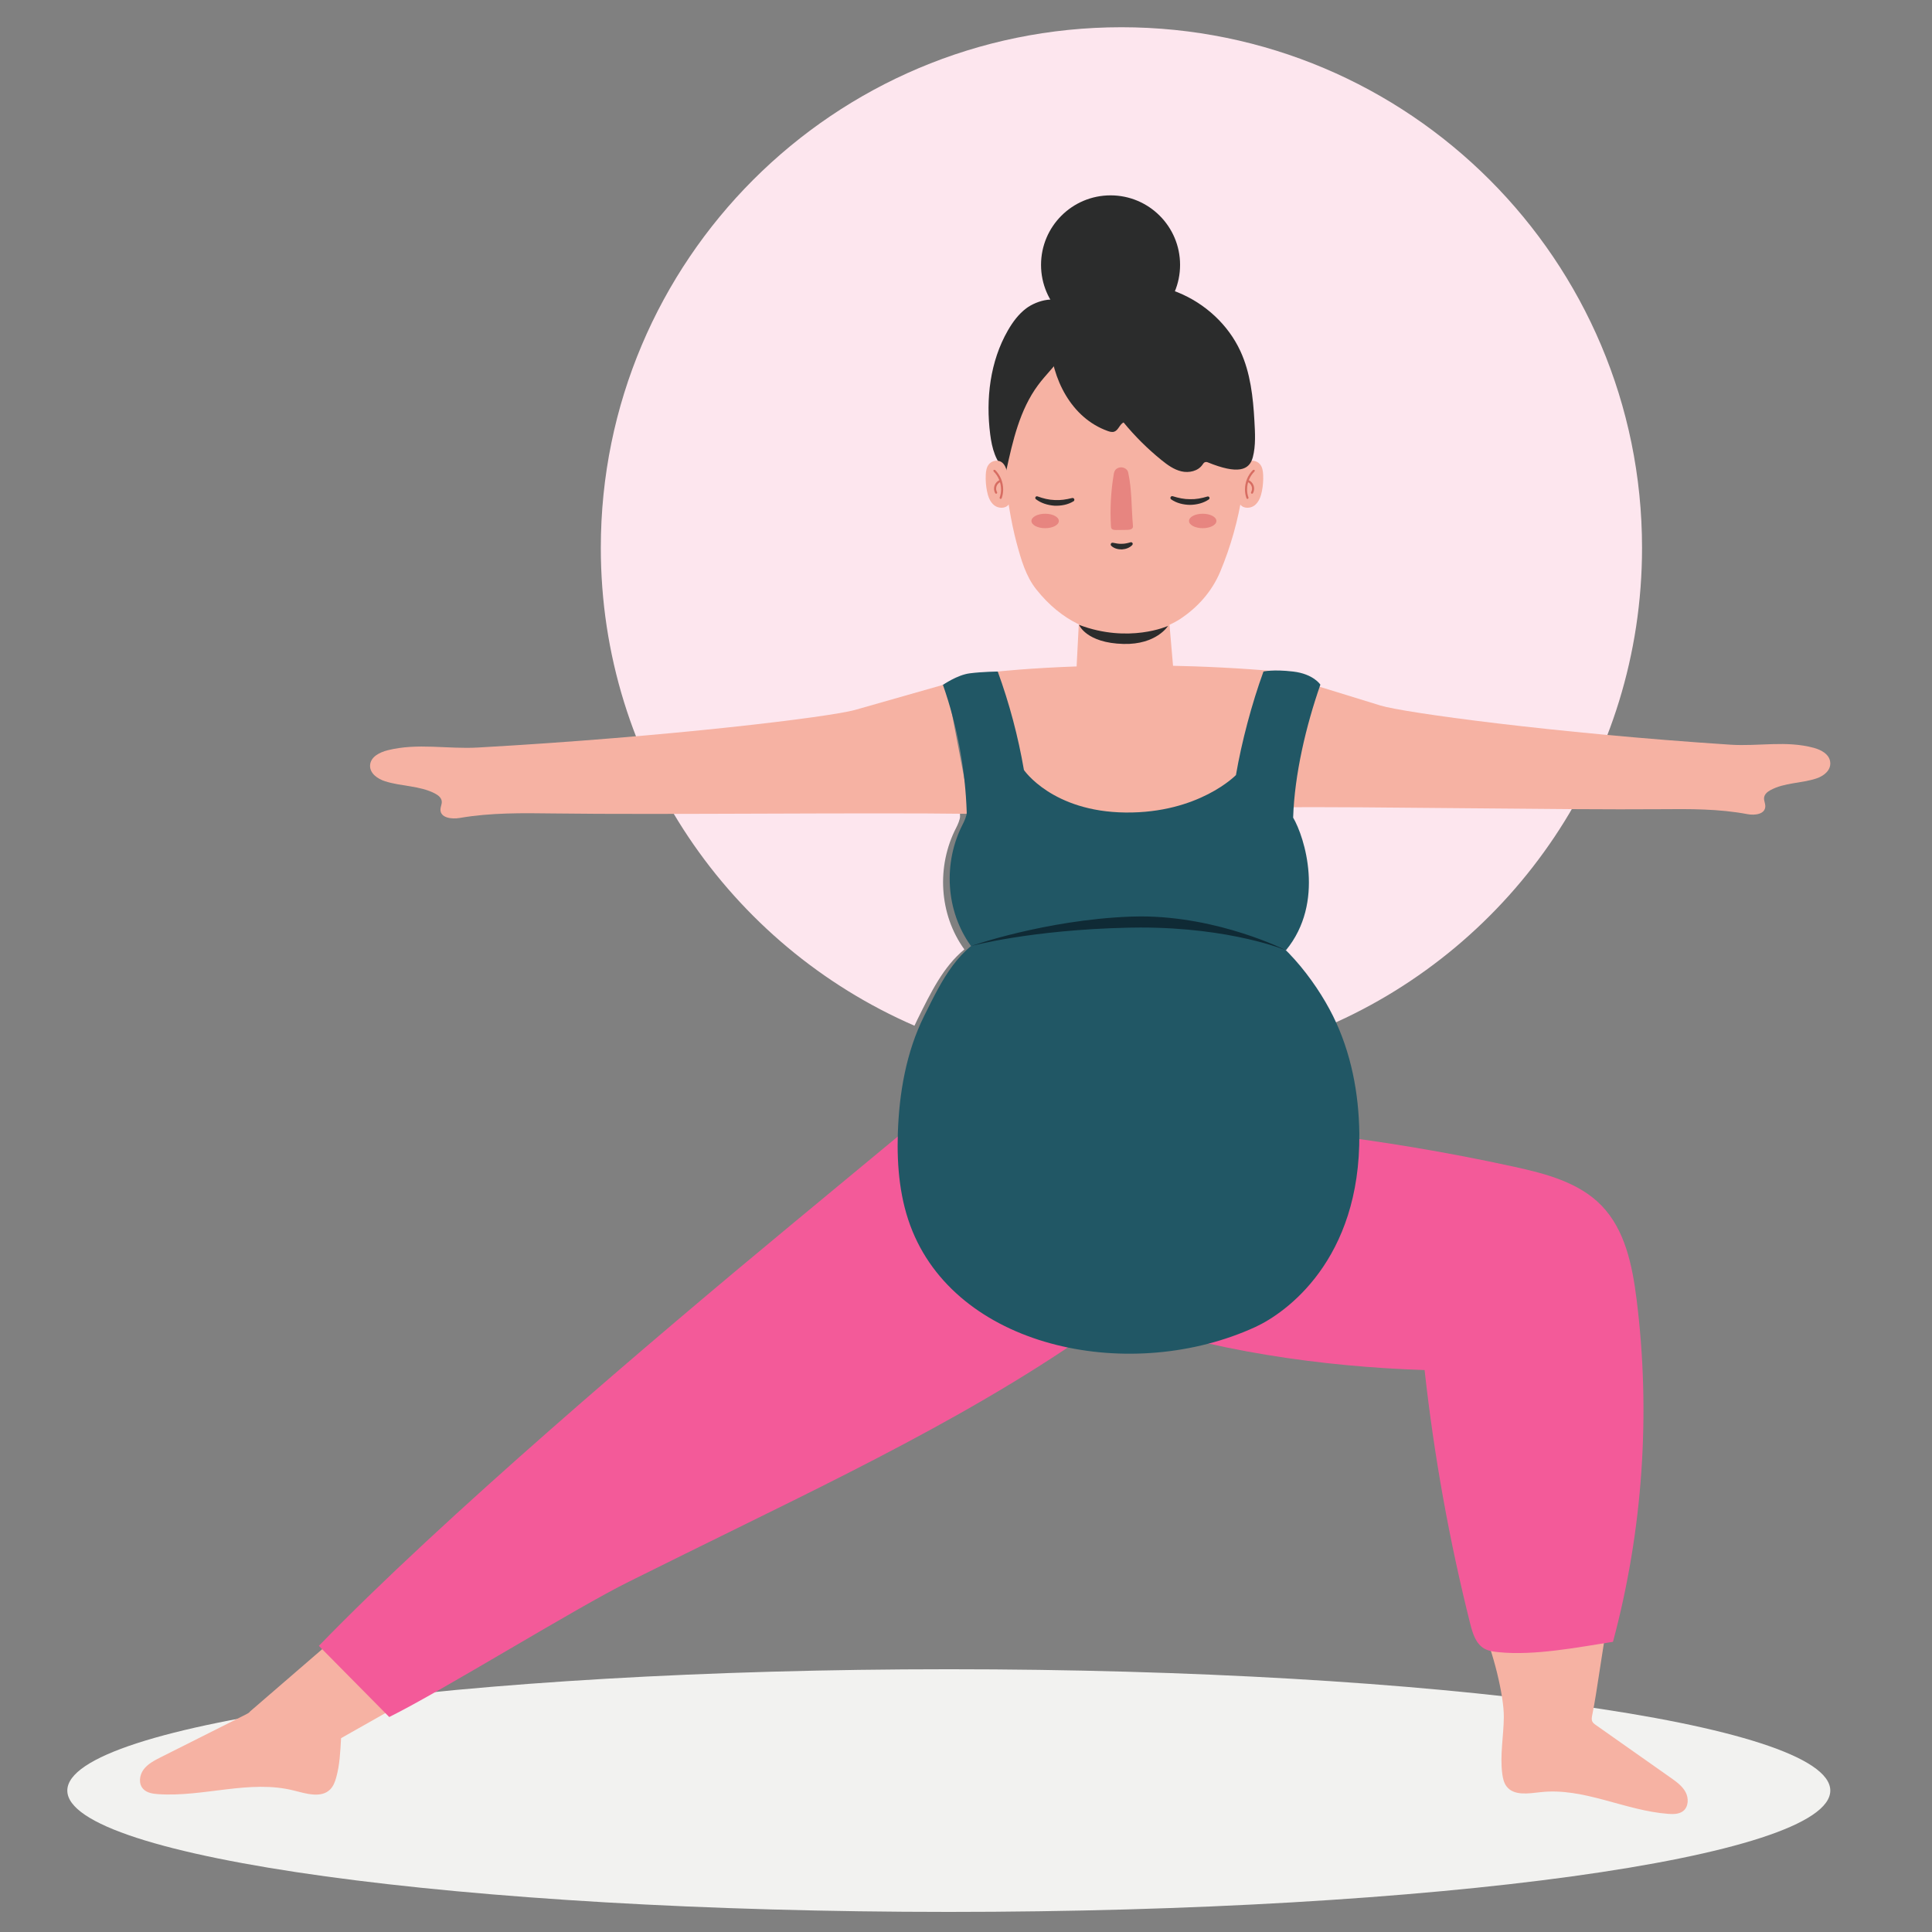 <?xml version="1.0" encoding="UTF-8" standalone="no"?>
<!-- Created with Inkscape (http://www.inkscape.org/) -->

<svg
   version="1.1"
   id="svg1"
   width="478"
   height="478"
   viewBox="0 0 478 478"
   sodipodi:docname="standing_pregnant.svg"
   inkscape:version="1.3.2 (1:1.3.2+202311252150+091e20ef0f)"
   xmlns:inkscape="http://www.inkscape.org/namespaces/inkscape"
   xmlns:sodipodi="http://sodipodi.sourceforge.net/DTD/sodipodi-0.dtd"
   xmlns="http://www.w3.org/2000/svg"
   xmlns:svg="http://www.w3.org/2000/svg">
  <rect x="0" y="0" width="478" height="478" fill="#808080" stroke="none"/>
  <defs
     id="defs1">
    <clipPath
       clipPathUnits="userSpaceOnUse"
       id="clipPath76">
      <path
         d="m 4862.73,2359.04 c -343.31,148.9 -583.48,490.87 -583.48,888.92 0,534.87 433.59,968.47 968.46,968.47 534.87,0 968.47,-433.6 968.47,-968.47 0,-397.95 -240.04,-739.84 -583.21,-888.8 -1.85,4.04 -3.76,8.05 -5.74,12.03 -19.72,39.74 -50.78,85.55 -87.34,121.95 73.08,88.98 34.48,210.29 13.34,246.12 2.6,80.55 23.97,170.65 50.54,246.73 0,0 -12.67,19.87 -50.54,24.32 -12.63,1.48 -22.95,1.98 -31.11,1.98 -16.3,0 -23.94,-1.98 -23.94,-1.98 -21.58,-59.27 -40.38,-129.94 -51.08,-192.11 0,0 -67.25,-69.49 -200.77,-69.49 -1.36,0 -2.73,0.01 -4.1,0.02 -136.24,1.44 -188.55,78.94 -188.55,78.94 -10.71,62.17 -26.98,123.37 -48.57,182.64 0,0 -27.83,-0.22 -51.71,-3.26 -23.89,-3.04 -49.95,-21.56 -49.95,-21.56 26.57,-76.08 41.5,-156.21 44.1,-236.76 0.18,-5.78 -4.5,-16.17 -7.16,-21.3 -37,-71.54 -32.07,-161.25 15.16,-226.49 -39.13,-32.09 -62.14,-79.58 -87.05,-129.75 -2,-4.02 -3.92,-8.07 -5.77,-12.15"
         transform="translate(0,2.5000001e-5)"
         id="path76" />
    </clipPath>
    <clipPath
       clipPathUnits="userSpaceOnUse"
       id="clipPath107">
      <path
         d="m 2001.09,1592.75 c -658.01,0 -1191.43,533.42 -1191.43,1191.43 0,658.01 533.42,1191.43 1191.43,1191.43 658.02,0 1191.43,-533.42 1191.43,-1191.43 0,-658.01 -533.41,-1191.43 -1191.43,-1191.43 m -267.73,964.91 c -162.2,0 -326.94,-89.03 -407.49,-229.39 -90.81,-158.22 -74.6,-371.22 39.11,-513.87 60.19,-75.51 150.41,-90.28 246.9,-93.82 18.16,-0.67 36.31,-1.01 54.48,-1.01 153.27,0 306.55,23.75 452.6,70.26 -35.64,98.39 -7.5,216.72 68.62,288.53 l 217.32,337.59 c 8.73,-7.67 17.77,-15.3 27.18,-22.94 52.23,-42.4 119.97,-69.19 186.32,-69.19 31.19,0 62.06,5.92 90.89,18.92 15.07,6.79 29.55,15.53 40.63,27.81 34.79,38.56 26.3,100.61 0.42,145.64 -25.88,45.03 -65.74,80.49 -93.82,124.19 -42.85,66.69 -55.61,151.95 -34.17,228.27 16.72,59.48 52.48,111.85 73.23,170.05 44.6,125.03 9.48,274.82 -82.24,370.23 -31.4,32.66 -73.41,46.25 -117.31,46.25 -67.37,0 -139.2,-31.98 -184.13,-76.15 -44.53,-43.77 -101.43,-87.51 -133.46,-141.2 -36.39,-7.72 -59.11,-67.93 -67.5,-99.57 -15.55,-58.68 -72.96,-287.29 50.68,-444.12 -23.22,-9.94 -48.46,-12.92 -74.38,-12.92 -29.27,0 -59.42,3.81 -88.46,5.7 -9.64,0.63 -19.37,1 -29.1,1 -37.02,0 -74.12,-5.39 -106.6,-22.57 -41.02,-21.69 -72.76,-65.92 -68.11,-112.09 -20.38,2.96 -40.96,4.4 -61.61,4.4"
         transform="translate(0,2.5000001e-5)"
         id="path107" />
    </clipPath>
  </defs>
  <sodipodi:namedview
     id="namedview1"
     pagecolor="#ffffff"
     bordercolor="#000000"
     borderopacity="0.25"
     inkscape:showpageshadow="2"
     inkscape:pageopacity="0.0"
     inkscape:pagecheckerboard="0"
     inkscape:deskcolor="#d1d1d1"
     inkscape:zoom="0.82081085"
     inkscape:cx="439.19984"
     inkscape:cy="332.59794"
     inkscape:window-width="1920"
     inkscape:window-height="1016"
     inkscape:window-x="0"
     inkscape:window-y="27"
     inkscape:window-maximized="1"
     inkscape:current-layer="g1">
    <inkscape:page
       x="0"
       y="0"
       inkscape:label="1"
       id="page1"
       width="478"
       height="478"
       margin="0"
       bleed="0" />
  </sodipodi:namedview>
  <g
     id="g1"
     inkscape:groupmode="layer"
     inkscape:label="1">
    <path
       id="path75"
       d="M 4279.25,2359.04 H 6216.18 V 4216.43 H 4279.25 Z"
       style="fill:#fde6ee;fill-opacity:1;fill-rule:nonzero;stroke:none"
       transform="matrix(0.133,0,0,-0.133,-420.493,567.525)"
       clip-path="url(#clipPath76)"
       sodipodi:nodetypes="ccccc" />
    <path
       id="path77"
       d="m 452.837,443.009 c 0,16.58 -97.643,30.02 -218.091,30.02 -120.448,0 -218.091,-13.44 -218.091,-30.02 0,-16.579 97.643,-30.019 218.091,-30.019 120.448,0 218.091,13.44 218.091,30.019"
       style="fill:#f2f2f0;fill-opacity:1;fill-rule:nonzero;stroke:none;stroke-width:0.133"
       sodipodi:nodetypes="csssc" />
    <path
       id="path78"
       d="m 81.786,406.239 -19.881,17.164 c -0.241,0.348 -0.64,0.553 -1.021,0.747 -7.025,3.531 -14.048,7.063 -21.072,10.593 -1.588,0.8 -3.235,1.646 -4.287,3.058 -1.052,1.415 -1.299,3.572 -0.061,4.846 0.917,0.944 2.349,1.16 3.672,1.249 11.223,0.766 22.651,-3.655 33.556,-0.898 3.04,0.768 6.72,1.933 8.947,-0.219 0.813,-0.786 1.229,-1.883 1.533,-2.964 0.893,-3.169 1.024,-6.472 1.215,-9.771 l 16.287,-9.212 -18.887,-14.593"
       style="fill:#f6b2a3;fill-opacity:1;fill-rule:nonzero;stroke:none;stroke-width:0.133" />
    <path
       id="path79"
       d="m 320.619,168.105 c 6.973,2.149 13.948,4.299 20.923,6.448 5.699,1.756 42.623,6.808 86.552,9.691 7.009,0.459 13.813,-1.08 20.667,0.783 1.811,0.492 3.956,1.6 4.071,3.696 0.111,1.991 -1.736,3.309 -3.411,3.868 -3.755,1.256 -7.921,0.995 -11.433,2.923 -0.724,0.399 -1.485,1.017 -1.543,1.933 -0.041,0.656 0.299,1.285 0.313,1.945 0.048,2.089 -2.605,2.383 -4.432,2.037 -7.089,-1.34 -14.291,-1.284 -21.449,-1.223 -24.581,0.208 -71.183,-0.683 -95.764,-0.476 l 5.507,-31.625"
       style="fill:#f6b2a3;fill-opacity:1;fill-rule:nonzero;stroke:none;stroke-width:0.133"
       sodipodi:nodetypes="cscsccccccccc" />
    <path
       id="path80"
       d="m 234.115,169.217 c -7.513,2.14 -15.027,4.279 -22.54,6.419 -6.139,1.748 -45.956,6.652 -93.344,9.312 -7.561,0.424 -14.913,-1.18 -22.299,0.671 -1.951,0.489 -4.259,1.6 -4.371,3.727 -0.107,2.02 1.893,3.369 3.705,3.948 4.059,1.296 8.553,1.057 12.356,3.036 0.784,0.408 1.608,1.04 1.676,1.971 0.049,0.667 -0.315,1.304 -0.327,1.973 -0.04,2.121 2.827,2.435 4.796,2.095 7.643,-1.317 15.413,-1.216 23.139,-1.111 26.529,0.36 76.812,-0.263 103.341,0.097 l -6.133,-32.137"
       style="fill:#f6b2a3;fill-opacity:1;fill-rule:nonzero;stroke:none;stroke-width:0.133"
       sodipodi:nodetypes="ccccccscccccc" />
    <path
       id="path81"
       d="m 366.909,403.33 c 2.356,4.92 5.201,16.031 5.156,21.487 -0.04,4.711 -1.005,9.435 -0.377,14.104 0.145,1.084 0.395,2.197 1.06,3.066 1.824,2.377 5.459,1.745 8.436,1.413 10.679,-1.193 20.907,4.606 31.624,5.378 1.264,0.089 2.648,0.073 3.639,-0.715 1.339,-1.063 1.389,-3.179 0.58,-4.684 -0.809,-1.506 -2.256,-2.544 -3.653,-3.529 -6.18,-4.352 -12.359,-8.704 -18.539,-13.057 -0.336,-0.236 -0.685,-0.488 -0.868,-0.857 -0.244,-0.491 -0.137,-1.076 -0.028,-1.612 1.221,-5.931 2.497,-16.424 3.719,-22.355 l -30.748,1.363"
       style="fill:#f6b2a3;fill-opacity:1;fill-rule:nonzero;stroke:none;stroke-width:0.133" />
    <path
       id="path82"
       d="m 324.651,280.321 c 16.767,1.952 33.439,4.736 49.929,8.341 7.831,1.712 16.068,3.855 21.649,9.607 5.845,6.025 7.629,14.829 8.675,23.159 3.552,28.281 1.559,57.249 -5.833,84.779 -8.839,1.38 -19.459,3.468 -28.357,2.555 -1.201,-0.124 -2.437,-0.28 -3.485,-0.877 -2.097,-1.199 -2.884,-3.781 -3.473,-6.125 -5.187,-20.641 -8.963,-41.639 -11.296,-62.795 -24.991,-0.789 -53.588,-4.764 -77.04,-13.431 -31.991,23.476 -70.412,41.335 -105.975,58.937 -4.609,2.281 -9.22,4.564 -13.829,6.847 -13.291,6.577 -46.027,26.913 -59.316,33.492 l -17.407,-17.608 c 30.547,-31.548 82.871,-76.031 116.692,-104.037 11.811,-9.781 23.623,-19.561 35.433,-29.341"
       style="fill:#f35a99;fill-opacity:1;fill-rule:nonzero;stroke:none;stroke-width:0.133"
       sodipodi:nodetypes="cscccccccccccccc" />
    <path
       id="path83"
       d="m 246.855,166.15 c 0,0 30.641,-3.445 69.672,0 0,0 1.648,43.284 -38.327,40.501 -39.975,-2.784 -31.345,-40.501 -31.345,-40.501"
       style="fill:#f6b2a3;fill-opacity:1;fill-rule:nonzero;stroke:none;stroke-width:0.133"
       sodipodi:nodetypes="cccc" />
    <path
       id="path84"
       d="m 307.183,227.489 c 9.365,3.589 18.163,14.895 22.621,23.877 4.461,8.983 6.403,19.108 6.508,29.136 0.327,31.297 -18.277,44.393 -25.721,47.811 -30.344,13.928 -72.723,5.771 -84.833,-23.699 -3.113,-7.576 -3.88,-15.924 -3.625,-24.112 0.313,-10.024 2.048,-20.153 6.508,-29.136 4.46,-8.983 8.465,-17.323 17.831,-20.911 0,0 16.335,-5.101 34.92,-5.22 18.584,-0.119 25.792,2.253 25.792,2.253"
       style="fill:#215765;fill-opacity:1;fill-rule:nonzero;stroke:none;stroke-width:0.133"
       sodipodi:nodetypes="ccccscscsc" />
    <path
       id="path85"
       d="m 326.677,169.393 c -3.543,10.144 -6.392,22.157 -6.739,32.897 2.819,4.777 7.965,20.952 -1.779,32.816 0,0 -17.968,-9.149 -38.6,-8.319 -21.117,0.849 -39.311,7.28 -39.311,7.28 -6.299,-8.699 -6.956,-20.661 -2.023,-30.2 0.355,-0.684 0.979,-2.069 0.955,-2.84 -0.347,-10.74 -2.337,-21.424 -5.88,-31.568 0,0 3.475,-2.469 6.66,-2.875 3.184,-0.405 6.895,-0.435 6.895,-0.435 2.879,7.903 5.048,16.063 6.476,24.352 0,0 6.975,10.333 25.14,10.525 18.165,0.193 27.316,-9.263 27.316,-9.263 1.427,-8.289 3.933,-17.712 6.811,-25.615 0,0 2.289,-0.593 7.34,0 5.049,0.593 6.739,3.243 6.739,3.243"
       style="fill:#215765;fill-opacity:1;fill-rule:nonzero;stroke:none;stroke-width:0.133" />
    <path
       id="path86"
       d="m 318.159,235.106 c 0,0 -13.457,-5.624 -35.935,-5.624 -0.989,0 -1.999,0.011 -3.021,0.033 -24.285,0.539 -38.955,4.552 -38.955,4.552 0,0 18.193,-6.431 39.311,-7.28 0.896,-0.036 1.785,-0.053 2.669,-0.053 19.487,0 35.931,8.372 35.931,8.372"
       style="fill:#0f2a35;fill-opacity:1;fill-rule:nonzero;stroke:none;stroke-width:0.133" />
    <path
       id="path87"
       d="m 266.95,153.574 22.293,-0.245 1.1,12.821 h -24.041 l 0.648,-12.576"
       style="fill:#f6b2a3;fill-opacity:1;fill-rule:nonzero;stroke:none;stroke-width:0.133" />
    <path
       id="path88"
       d="m 248.887,93.047 c -2.305,12.483 -0.045,31.356 2.632,41.281 1.089,4.035 2.259,8.205 4.857,11.479 12.837,16.169 29.948,11.059 35.572,7.363 4.413,-2.903 7.929,-6.885 9.964,-11.759 5.192,-12.437 7.323,-26.14 6.151,-39.568 0,0 3.385,-28.281 -32.452,-28.281 0,0 -22.875,-1.357 -26.724,19.485"
       style="fill:#f6b2a3;fill-opacity:1;fill-rule:nonzero;stroke:none;stroke-width:0.133" />
    <path
       id="path89"
       d="m 256.691,122.811 c 1.397,0.512 2.807,0.863 4.252,0.903 1.444,0.091 2.872,-0.135 4.308,-0.497 l 0.007,-0.001 c 0.239,-0.06 0.479,0.084 0.539,0.321 0.048,0.192 -0.037,0.387 -0.197,0.485 -1.399,0.86 -3.091,1.159 -4.727,1.093 -1.635,-0.119 -3.276,-0.608 -4.573,-1.601 -0.179,-0.136 -0.212,-0.392 -0.076,-0.569 0.111,-0.144 0.305,-0.192 0.468,-0.133"
       style="fill:#2b2c2c;fill-opacity:1;fill-rule:nonzero;stroke:none;stroke-width:0.133" />
    <path
       id="path90"
       d="m 279.121,116.87 c 0.947,4.297 0.785,8.736 1.177,13.105 0.019,0.215 0.035,0.443 -0.08,0.639 -0.244,0.416 -0.911,0.48 -1.46,0.488 -0.832,0.011 -1.665,0.02 -2.497,0.031 -0.443,0.005 -0.956,-0.016 -1.211,-0.311 -0.153,-0.176 -0.172,-0.408 -0.187,-0.627 -0.251,-4.245 -0.027,-8.52 0.672,-12.752 0.069,-0.419 0.151,-0.855 0.44,-1.207 0.42,-0.508 1.268,-0.74 1.947,-0.533 0,0 0.997,0.253 1.199,1.167"
       style="fill:#e78580;fill-opacity:1;fill-rule:nonzero;stroke:none;stroke-width:0.133" />
    <path
       id="path91"
       d="m 299.077,123.569 c -1.351,0.92 -3.017,1.316 -4.656,1.343 -1.636,-0.025 -3.311,-0.419 -4.657,-1.356 -0.201,-0.14 -0.251,-0.416 -0.111,-0.617 0.113,-0.163 0.316,-0.225 0.495,-0.169 l 0.008,0.001 c 1.413,0.443 2.827,0.748 4.273,0.737 1.445,0.043 2.872,-0.228 4.296,-0.661 0.215,-0.067 0.443,0.051 0.511,0.264 0.055,0.173 -0.017,0.36 -0.159,0.459"
       style="fill:#2b2c2c;fill-opacity:1;fill-rule:nonzero;stroke:none;stroke-width:0.133" />
    <path
       id="path92"
       d="m 280.139,134.838 c -0.645,0.703 -1.613,1.029 -2.556,1.093 -0.945,0.017 -1.944,-0.224 -2.641,-0.887 -0.18,-0.169 -0.188,-0.453 -0.017,-0.632 0.111,-0.117 0.268,-0.161 0.415,-0.131 l 0.028,0.005 c 0.757,0.157 1.447,0.295 2.169,0.255 0.723,0.009 1.415,-0.156 2.167,-0.369 l 0.021,-0.007 c 0.219,-0.061 0.445,0.064 0.508,0.283 0.04,0.141 0,0.288 -0.093,0.389"
       style="fill:#2b2c2c;fill-opacity:1;fill-rule:nonzero;stroke:none;stroke-width:0.133" />
    <path
       id="path93"
       d="m 300.953,128.893 c 0,0.987 -1.517,1.787 -3.389,1.787 -1.872,0 -3.389,-0.8 -3.389,-1.787 0,-0.988 1.517,-1.788 3.389,-1.788 1.872,0 3.389,0.8 3.389,1.788"
       style="fill:#e78580;fill-opacity:1;fill-rule:nonzero;stroke:none;stroke-width:0.133" />
    <path
       id="path94"
       d="m 261.971,128.893 c 0,0.987 -1.517,1.787 -3.389,1.787 -1.871,0 -3.389,-0.8 -3.389,-1.787 0,-0.988 1.519,-1.788 3.389,-1.788 1.872,0 3.389,0.8 3.389,1.788"
       style="fill:#e78580;fill-opacity:1;fill-rule:nonzero;stroke:none;stroke-width:0.133" />
    <path
       id="path95"
       d="m 266.971,154.598 c 12.332,4.667 22.021,0.261 22.021,0.261 0,0 -2.863,4.661 -11.011,4.461 -9.251,-0.227 -11.011,-4.723 -11.011,-4.723"
       style="fill:#2b2c2c;fill-opacity:1;fill-rule:nonzero;stroke:none;stroke-width:0.133" />
    <path
       id="path96"
       d="m 264.259,75.681 c 1.008,1.112 1.479,2.635 1.543,4.135 0.131,3.051 -1.3,5.969 -3.116,8.423 -1.817,2.453 -4.04,4.584 -5.856,7.037 -4.528,6.111 -6.259,13.788 -7.88,21.217 -2.633,-2.095 -3.531,-5.667 -3.959,-9.004 -1.132,-8.789 -0.041,-18.067 4.379,-25.747 1.189,-2.068 2.637,-4.031 4.545,-5.461 2.624,-1.965 7.777,-3.433 10.344,-0.6"
       style="fill:#2b2c2c;fill-opacity:1;fill-rule:nonzero;stroke:none;stroke-width:0.133"
       sodipodi:nodetypes="ccccccccc" />
    <path
       id="path97"
       d="m 248.993,116.142 c -0.295,-0.899 -0.816,-1.783 -1.721,-2.059 -0.905,-0.276 -1.961,0.031 -2.577,0.749 -0.619,0.72 -0.765,1.727 -0.808,2.675 -0.057,1.324 0.041,2.655 0.295,3.955 0.259,1.328 0.732,2.707 1.792,3.549 1.06,0.843 2.844,0.876 3.613,-0.239 0,0 0.783,-4.42 -0.593,-8.631"
       style="fill:#f6b2a3;fill-opacity:1;fill-rule:nonzero;stroke:none;stroke-width:0.133" />
    <path
       id="path98"
       d="m 306.821,124.773 c 0.769,1.115 2.555,1.081 3.615,0.239 1.059,-0.843 1.532,-2.221 1.791,-3.549 0.253,-1.3 0.353,-2.631 0.295,-3.955 -0.041,-0.948 -0.189,-1.955 -0.807,-2.675 -0.616,-0.719 -1.672,-1.025 -2.577,-0.749 -0.905,0.276 -2.408,0.784 -3.164,4.379 l 0.848,6.311"
       style="fill:#f6b2a3;fill-opacity:1;fill-rule:nonzero;stroke:none;stroke-width:0.133" />
    <path
       id="path99"
       d="m 291.965,65.534 c 0,9.5 -7.701,17.2 -17.2,17.2 -9.5,0 -17.2,-7.7 -17.2,-17.2 0,-9.5 7.7,-17.2 17.2,-17.2 9.499,0 17.2,7.7 17.2,17.2"
       style="fill:#2b2c2c;fill-opacity:1;fill-rule:nonzero;stroke:none;stroke-width:0.133"
       sodipodi:nodetypes="csssc" />
    <path
       id="path100"
       d="m 309.961,113.137 c 0.759,-2.888 0.557,-6.093 0.393,-9.04 -0.328,-5.876 -0.992,-11.86 -3.455,-17.204 -3.031,-6.577 -8.741,-11.808 -15.448,-14.539 -6.705,-2.732 -14.331,-3 -21.304,-1.051 -3.08,0.861 -6.176,2.241 -8.137,4.768 -1.784,2.299 -2.396,5.267 -2.259,8.208 0.447,9.493 5.325,19.12 14.268,22.337 0.535,0.193 1.125,0.365 1.664,0.18 1.037,-0.359 1.311,-1.809 2.303,-2.28 2.792,3.401 5.928,6.517 9.347,9.289 1.495,1.212 3.103,2.385 4.976,2.817 1.875,0.432 4.084,-0.053 5.185,-1.631 0.171,-0.247 0.335,-0.532 0.616,-0.633 0.221,-0.08 0.476,-0.064 0.692,0.025 7.439,3.033 10.309,1.989 11.159,-1.248"
       style="fill:#2b2c2c;fill-opacity:1;fill-rule:nonzero;stroke:none;stroke-width:0.133"
       sodipodi:nodetypes="ccccccccccsccccc" />
    <path
       id="path101"
       d="m 310.045,116.247 c -1.308,1.253 -2.021,3.055 -2.023,4.852 0,0.733 0.12,1.467 0.369,2.163 0.048,0.136 0.199,0.207 0.335,0.157 0.136,-0.048 0.207,-0.199 0.157,-0.335 -0.228,-0.635 -0.337,-1.309 -0.337,-1.985 -0.001,-1.66 0.665,-3.331 1.861,-4.473 l 0.008,-0.369 -0.371,-0.009"
       style="fill:#d76d62;fill-opacity:1;fill-rule:nonzero;stroke:none;stroke-width:0.133" />
    <path
       id="path102"
       d="m 308.645,119.234 c 0.467,0.185 0.853,0.589 1.019,1.063 0.065,0.187 0.099,0.387 0.099,0.587 0,0.308 -0.079,0.616 -0.227,0.881 -0.072,0.125 -0.027,0.285 0.1,0.356 0.125,0.071 0.285,0.027 0.356,-0.1 0.195,-0.348 0.293,-0.743 0.293,-1.137 0,-0.257 -0.041,-0.515 -0.128,-0.76 -0.22,-0.621 -0.707,-1.129 -1.317,-1.375 -0.133,-0.055 -0.287,0.011 -0.34,0.145 -0.053,0.133 0.011,0.287 0.145,0.34"
       style="fill:#d76d62;fill-opacity:1;fill-rule:nonzero;stroke:none;stroke-width:0.133" />
    <path
       id="path103"
       d="m 245.81,116.626 c 1.196,1.143 1.861,2.813 1.861,4.473 0,0.676 -0.111,1.351 -0.339,1.985 -0.048,0.136 0.023,0.287 0.159,0.335 0.136,0.049 0.285,-0.021 0.335,-0.157 0.249,-0.696 0.368,-1.429 0.368,-2.163 0,-1.797 -0.715,-3.599 -2.023,-4.852 l -0.369,0.009 0.008,0.369"
       style="fill:#d76d62;fill-opacity:1;fill-rule:nonzero;stroke:none;stroke-width:0.133" />
    <path
       id="path104"
       d="m 247.377,118.749 c -0.611,0.245 -1.097,0.753 -1.317,1.375 -0.085,0.245 -0.128,0.503 -0.128,0.76 0,0.395 0.099,0.789 0.295,1.137 0.071,0.127 0.231,0.171 0.357,0.1 0.125,-0.071 0.171,-0.231 0.099,-0.356 -0.149,-0.265 -0.227,-0.575 -0.227,-0.881 0,-0.2 0.033,-0.4 0.099,-0.587 0.165,-0.473 0.552,-0.877 1.019,-1.063 0.133,-0.053 0.199,-0.207 0.145,-0.34 -0.055,-0.135 -0.207,-0.2 -0.341,-0.145"
       style="fill:#d76d62;fill-opacity:1;fill-rule:nonzero;stroke:none;stroke-width:0.133" />
  </g>
</svg>
